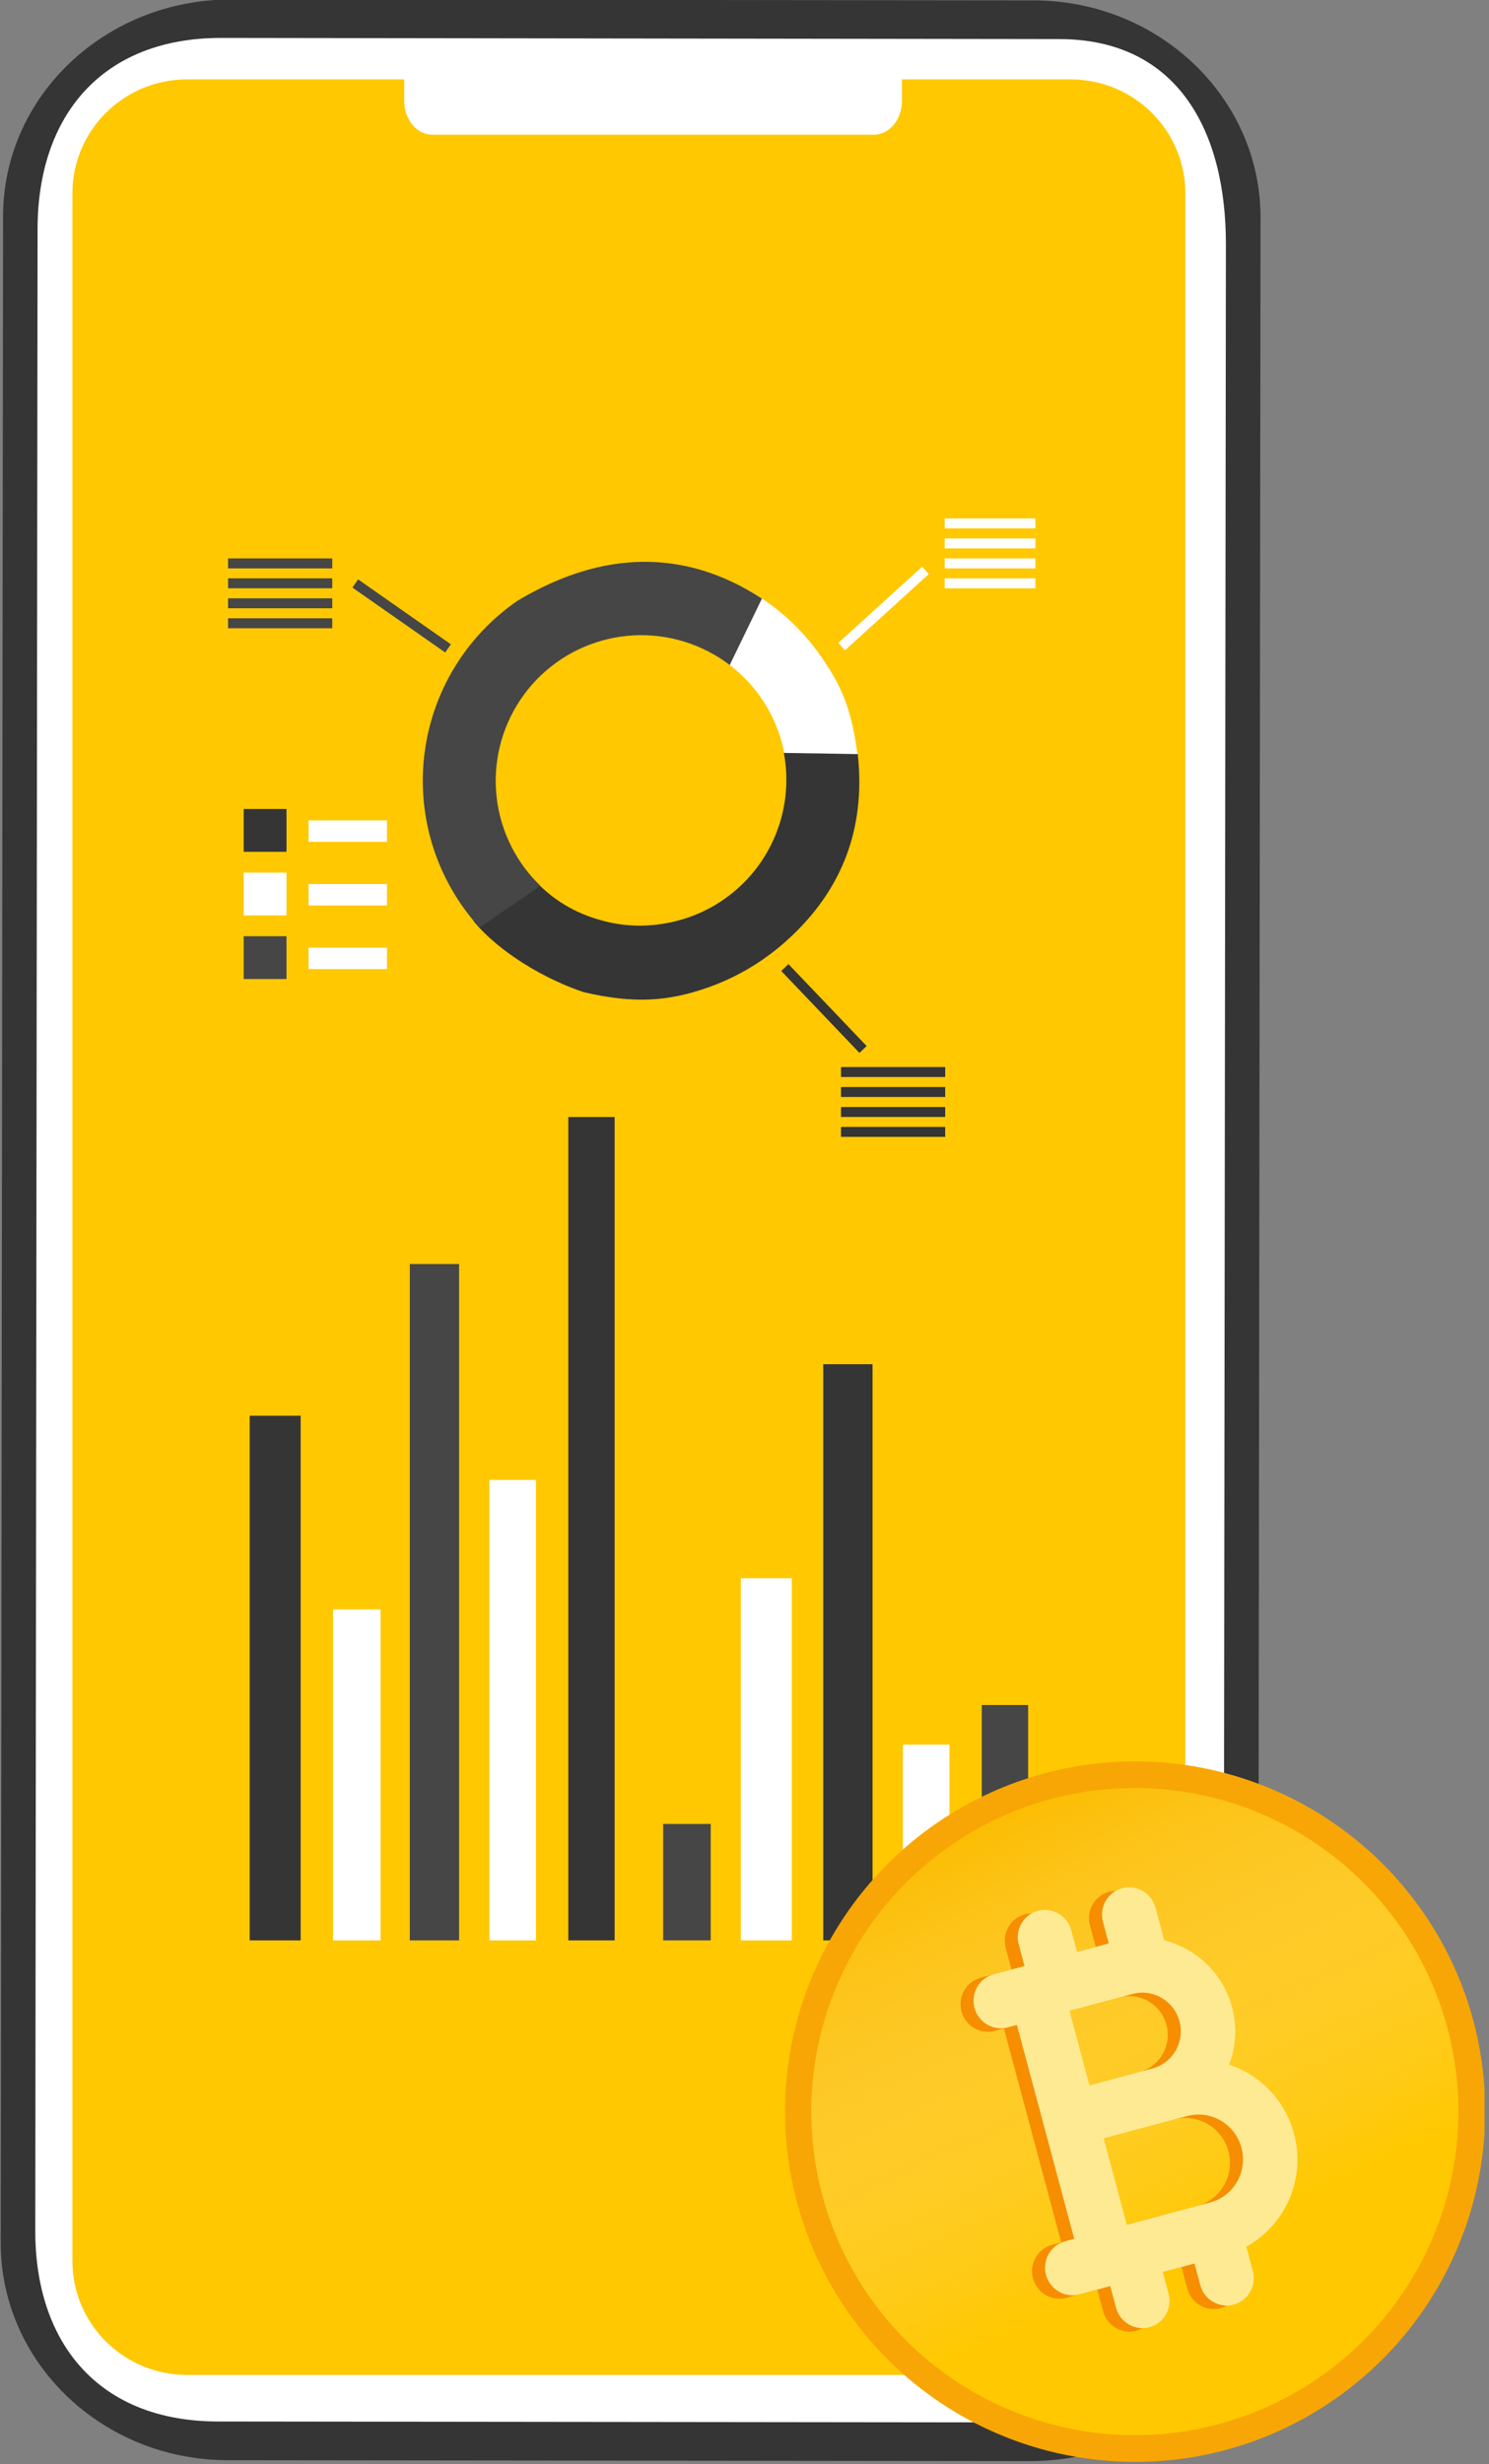 <svg width="272" height="450" viewBox="0 0 272 450" fill="none" xmlns="http://www.w3.org/2000/svg">
<rect x="0" y="0" width="272" height="450" fill="#808080" stroke="none"/>
<g clip-path="url(#clip0_112_1772)">
<path d="M188.748 0.067C211.705 0.067 230.293 17.872 230.268 39.768L229.813 409.868C229.813 431.765 211.162 449.494 188.205 449.468L41.663 449.304C18.706 449.304 0.106 431.499 0.131 409.603L0.56 39.503C0.56 17.607 19.211 -0.122 42.231 -0.097L188.748 0.067Z" fill="#353535"/>
<path d="M193.458 7.139C215.152 7.139 223.966 23.959 223.941 44.655L223.499 404.969C223.499 425.666 214.66 442.435 192.928 442.41L39.844 442.233C18.15 442.233 6.419 428.052 6.444 407.369L6.861 41.763C6.912 21.067 18.68 6.924 40.4 6.924L193.458 7.139Z" fill="white"/>
<path d="M216.529 35.435V412.8C216.545 415.535 216.019 418.245 214.982 420.777C213.945 423.309 212.416 425.613 210.483 427.557C208.551 429.501 206.252 431.047 203.718 432.107C201.184 433.167 198.465 433.72 195.716 433.735H34.025C31.277 433.719 28.559 433.164 26.027 432.103C23.495 431.043 21.198 429.496 19.266 427.552C17.335 425.608 15.807 423.305 14.771 420.774C13.735 418.243 13.21 415.533 13.226 412.8V35.435C13.21 32.702 13.735 29.992 14.771 27.461C15.807 24.93 17.335 22.627 19.266 20.683C21.198 18.739 23.495 17.193 26.027 16.132C28.559 15.071 31.277 14.517 34.025 14.501H195.716C198.465 14.515 201.184 15.068 203.718 16.128C206.252 17.188 208.551 18.734 210.483 20.678C212.416 22.622 213.945 24.926 214.982 27.458C216.019 29.99 216.545 32.701 216.529 35.435Z" fill="#FFC800"/>
<path d="M69.531 293.923H60.843V354.371H69.531V293.923Z" fill="white"/>
<path d="M97.918 270.271H89.407V354.371H97.918V270.271Z" fill="white"/>
<path d="M54.922 258.553H45.615V354.37H54.922V258.553Z" fill="#353535"/>
<path d="M112.276 204.002H103.815V354.371H112.276V204.002Z" fill="#353535"/>
<path d="M83.864 230.848H74.861V354.371H83.864V230.848Z" fill="#464646"/>
<path d="M129.828 333.106H121.141V354.37H129.828V333.106Z" fill="#464646"/>
<path d="M173.444 318.622H164.933V354.371H173.444V318.622Z" fill="white"/>
<path d="M144.64 288.228H135.333V354.371H144.64V288.228Z" fill="white"/>
<path d="M187.814 311.386H179.341V354.37H187.814V311.386Z" fill="#464646"/>
<path d="M159.39 249.145H150.386V354.371H159.39V249.145Z" fill="#353535"/>
<path d="M150.083 120.041C146.384 114.631 141.404 110.219 135.587 107.199C135.776 109.517 135.417 111.847 134.539 114.001C133.662 116.155 132.291 118.073 130.536 119.599C135.077 122.243 138.734 126.172 141.044 130.891C143.355 135.611 144.215 140.909 143.517 146.117C144.259 145.785 145.04 145.543 145.84 145.398L147.406 145.322C148.025 144.438 148.669 143.541 149.187 142.619C149.53 141.813 149.953 141.044 150.449 140.321C150.588 140.006 150.74 139.702 150.891 139.399C152.078 136.874 154.427 138.743 156.611 137.72C155.538 128.679 153.051 124.36 150.083 120.041Z" fill="white"/>
<path d="M112.125 177.396H112.453C112.301 176.575 112.112 175.767 111.885 174.958C111.796 174.618 111.683 174.264 111.582 173.923V173.835L110.672 170.918C110.423 170.101 110.066 169.01 110.132 168.158C105.088 166.835 100.81 164.289 97.338 160.399C95.042 162.83 92.44 164.953 89.597 166.713C88.632 167.347 87.587 167.852 86.491 168.215C91.327 174.062 99.71 178.886 106.579 181.184C108.473 179.113 109.258 177.396 112.125 177.396Z" fill="#353535"/>
<path d="M98.714 161.788C97.409 160.523 96.233 159.132 95.204 157.634C91.632 152.415 90.036 146.094 90.702 139.804C91.368 133.515 94.253 127.669 98.839 123.314C103.425 118.958 109.412 116.38 115.728 116.039C122.043 115.699 128.273 117.619 133.301 121.456L139.185 109.321C125.169 100.204 110.142 100.406 94.597 109.674C89.894 112.891 85.934 117.079 82.985 121.955C80.036 126.832 78.166 132.284 77.502 137.944C76.838 143.604 77.395 149.34 79.135 154.767C80.875 160.193 83.758 165.184 87.589 169.403L98.714 161.788Z" fill="#464646"/>
<path d="M156.687 137.72L143.188 137.505C144.02 141.934 143.714 146.501 142.297 150.778C140.88 155.056 138.4 158.903 135.089 161.959C131.778 165.015 127.745 167.18 123.368 168.25C118.991 169.32 114.479 169.341 110.132 168.158L106.579 181.184C115.923 183.381 122.252 182.876 129.551 180.262C134.343 178.544 138.787 175.977 142.671 172.686C153.467 163.505 158.24 151.812 156.687 137.72Z" fill="#353535"/>
<path d="M189.14 94.685H172.573V96.504H189.14V94.685Z" fill="white"/>
<path d="M189.14 98.335H172.573V100.153H189.14V98.335Z" fill="white"/>
<path d="M189.14 101.984H172.573V103.803H189.14V101.984Z" fill="white"/>
<path d="M189.14 105.621H172.573V107.439H189.14V105.621Z" fill="white"/>
<path d="M172.661 194.872H153.631V196.691H172.661V194.872Z" fill="#353535"/>
<path d="M172.661 198.521H153.631V200.34H172.661V198.521Z" fill="#353535"/>
<path d="M172.661 202.171H153.631V203.989H172.661V202.171Z" fill="#353535"/>
<path d="M172.661 205.808H153.631V207.626H172.661V205.808Z" fill="#353535"/>
<path d="M60.692 101.984H41.663V103.803H60.692V101.984Z" fill="#464646"/>
<path d="M60.692 105.621H41.663V107.439H60.692V105.621Z" fill="#464646"/>
<path d="M60.692 109.27H41.663V111.088H60.692V109.27Z" fill="#464646"/>
<path d="M60.692 112.919H41.663V114.738H60.692V112.919Z" fill="#464646"/>
<path d="M168.438 103.501L153.135 117.416L154.358 118.761L169.661 104.846L168.438 103.501Z" fill="white"/>
<path d="M65.416 105.816L64.374 107.306L81.323 119.161L82.365 117.671L65.416 105.816Z" fill="#464646"/>
<path d="M144.03 176.075L142.715 177.331L156.997 192.292L158.312 191.036L144.03 176.075Z" fill="#353535"/>
<path d="M52.333 147.746H44.517V155.563H52.333V147.746Z" fill="#353535"/>
<path d="M70.693 149.83H56.361V153.744H70.693V149.83Z" fill="white"/>
<path d="M52.333 159.364H44.517V167.18H52.333V159.364Z" fill="white"/>
<path d="M70.693 161.447H56.361V165.362H70.693V161.447Z" fill="white"/>
<path d="M52.333 170.981H44.517V178.797H52.333V170.981Z" fill="#464646"/>
<path d="M70.693 173.064H56.361V176.979H70.693V173.064Z" fill="white"/>
<path d="M226.697 444.052C259.057 433.632 276.842 398.952 266.421 366.592C256.001 334.233 221.32 316.448 188.961 326.869C156.602 337.289 138.817 371.969 149.237 404.329C159.658 436.688 194.338 454.473 226.697 444.052Z" fill="#FCBC00"/>
<path d="M226.697 444.052C259.057 433.632 276.842 398.952 266.421 366.592C256.001 334.233 221.32 316.448 188.961 326.869C156.602 337.289 138.817 371.969 149.237 404.329C159.658 436.688 194.338 454.473 226.697 444.052Z" fill="url(#paint0_linear_112_1772)"/>
<path d="M234.004 390.307C232.356 384.154 227.755 379.577 222.16 377.708C223.385 374.467 223.646 370.818 222.679 367.211C221.01 360.98 216.115 356.468 210.303 355.019L208.702 349.044C207.985 346.368 205.255 344.773 202.605 345.484C199.954 346.194 198.387 348.939 199.105 351.616L200.163 355.565L194.371 357.117L193.313 353.168C192.596 350.491 189.866 348.897 187.216 349.607C184.565 350.317 182.998 353.063 183.716 355.739L184.774 359.688L179.134 361.199C176.484 361.91 174.917 364.655 175.634 367.332C176.352 370.009 179.081 371.603 181.732 370.893L183.388 370.449L188.331 388.899L193.856 409.516L192.2 409.96C189.549 410.67 187.983 413.416 188.7 416.092C189.417 418.769 192.147 420.363 194.797 419.653L200.437 418.142L201.495 422.091C202.212 424.768 204.942 426.362 207.592 425.652C210.242 424.942 211.809 422.196 211.092 419.519L210.034 415.57L215.826 414.019L216.884 417.968C217.601 420.644 220.331 422.239 222.981 421.528C225.631 420.818 227.198 418.073 226.481 415.396L225.289 410.947C232.405 407.034 236.218 398.569 234.004 390.307ZM192.985 367.877L204.525 364.785C208.239 363.79 212.077 366.032 213.082 369.782C214.087 373.532 211.883 377.393 208.17 378.388L196.63 381.48L192.985 367.877ZM218.712 402.856L203.453 406.945L199.227 391.174L210.767 388.082L214.487 387.085C218.792 385.931 223.242 388.53 224.407 392.879C225.572 397.227 223.017 401.702 218.712 402.856Z" fill="#F68E00"/>
<path d="M236.381 389.67C234.733 383.517 230.131 378.94 224.537 377.071C225.762 373.83 226.023 370.181 225.056 366.574C223.387 360.343 218.492 355.831 212.68 354.382L211.079 348.407C210.362 345.731 207.632 344.136 204.982 344.847C202.331 345.557 200.764 348.302 201.482 350.979L202.54 354.928L196.748 356.48L195.69 352.531C194.973 349.854 192.243 348.26 189.593 348.97C186.942 349.68 185.375 352.426 186.093 355.102L187.151 359.051L181.511 360.563C178.861 361.273 177.294 364.018 178.011 366.695C178.729 369.372 181.458 370.966 184.109 370.256L185.765 369.812L190.708 388.262L196.233 408.879L194.577 409.323C191.926 410.033 190.359 412.779 191.077 415.455C191.794 418.132 194.524 419.726 197.174 419.016L202.813 417.505L203.872 421.454C204.589 424.131 207.319 425.725 209.969 425.015C212.619 424.305 214.186 421.559 213.469 418.883L212.411 414.934L218.202 413.382L219.26 417.331C219.978 420.007 222.707 421.602 225.358 420.891C228.008 420.181 229.575 417.436 228.858 414.759L227.666 410.31C234.782 406.397 238.595 397.932 236.381 389.67ZM195.362 367.24L206.902 364.148C210.616 363.153 214.454 365.395 215.459 369.145C216.464 372.896 214.26 376.756 210.547 377.751L199.007 380.843L195.362 367.24ZM221.089 402.219L205.83 406.308L201.605 390.537L213.144 387.445L216.864 386.448C221.169 385.294 225.619 387.893 226.784 392.242C227.949 396.59 225.395 401.065 221.089 402.219Z" fill="#FFEA94"/>
<path d="M223.93 447.433C211.71 450.707 198.793 450.284 186.813 446.218C174.833 442.151 164.328 434.623 156.627 424.586C148.925 414.549 144.373 402.454 143.545 389.83C142.718 377.206 145.652 364.619 151.978 353.663C158.304 342.707 167.736 333.872 179.083 328.277C190.429 322.681 203.181 320.576 215.724 322.227C228.267 323.879 240.038 329.212 249.55 337.554C259.062 345.895 265.886 356.87 269.161 369.09C273.518 385.476 271.204 402.92 262.727 417.604C254.249 432.287 240.299 443.013 223.93 447.433ZM192.067 328.517C180.769 331.532 170.62 337.83 162.902 346.614C155.184 355.398 150.245 366.274 148.71 377.866C147.175 389.457 149.112 401.244 154.277 411.734C159.442 422.225 167.602 430.948 177.725 436.799C187.848 442.651 199.48 445.369 211.148 444.608C222.816 443.848 233.997 439.644 243.275 432.529C252.554 425.413 259.513 415.705 263.273 404.633C267.033 393.561 267.425 381.623 264.398 370.328C260.33 355.206 250.431 342.313 236.873 334.475C223.315 326.638 207.202 324.496 192.067 328.517Z" fill="#F7A605"/>
<path d="M159.628 8.187H78.966C76.134 8.187 73.838 10.939 73.838 14.334V18.455C73.838 21.85 76.134 24.602 78.966 24.602H159.628C162.46 24.602 164.756 21.85 164.756 18.455V14.334C164.756 10.939 162.46 8.187 159.628 8.187Z" fill="white"/>
</g>
<defs>
<linearGradient id="paint0_linear_112_1772" x1="188.961" y1="326.869" x2="226.184" y2="407.368" gradientUnits="userSpaceOnUse">
<stop stop-color="#FFEA9E" stop-opacity="0"/>
<stop offset="1" stop-color="#FFC800"/>
</linearGradient>
<clipPath id="clip0_112_1772">
<rect width="271.184" height="450" fill="white"/>
</clipPath>
</defs>
</svg>
